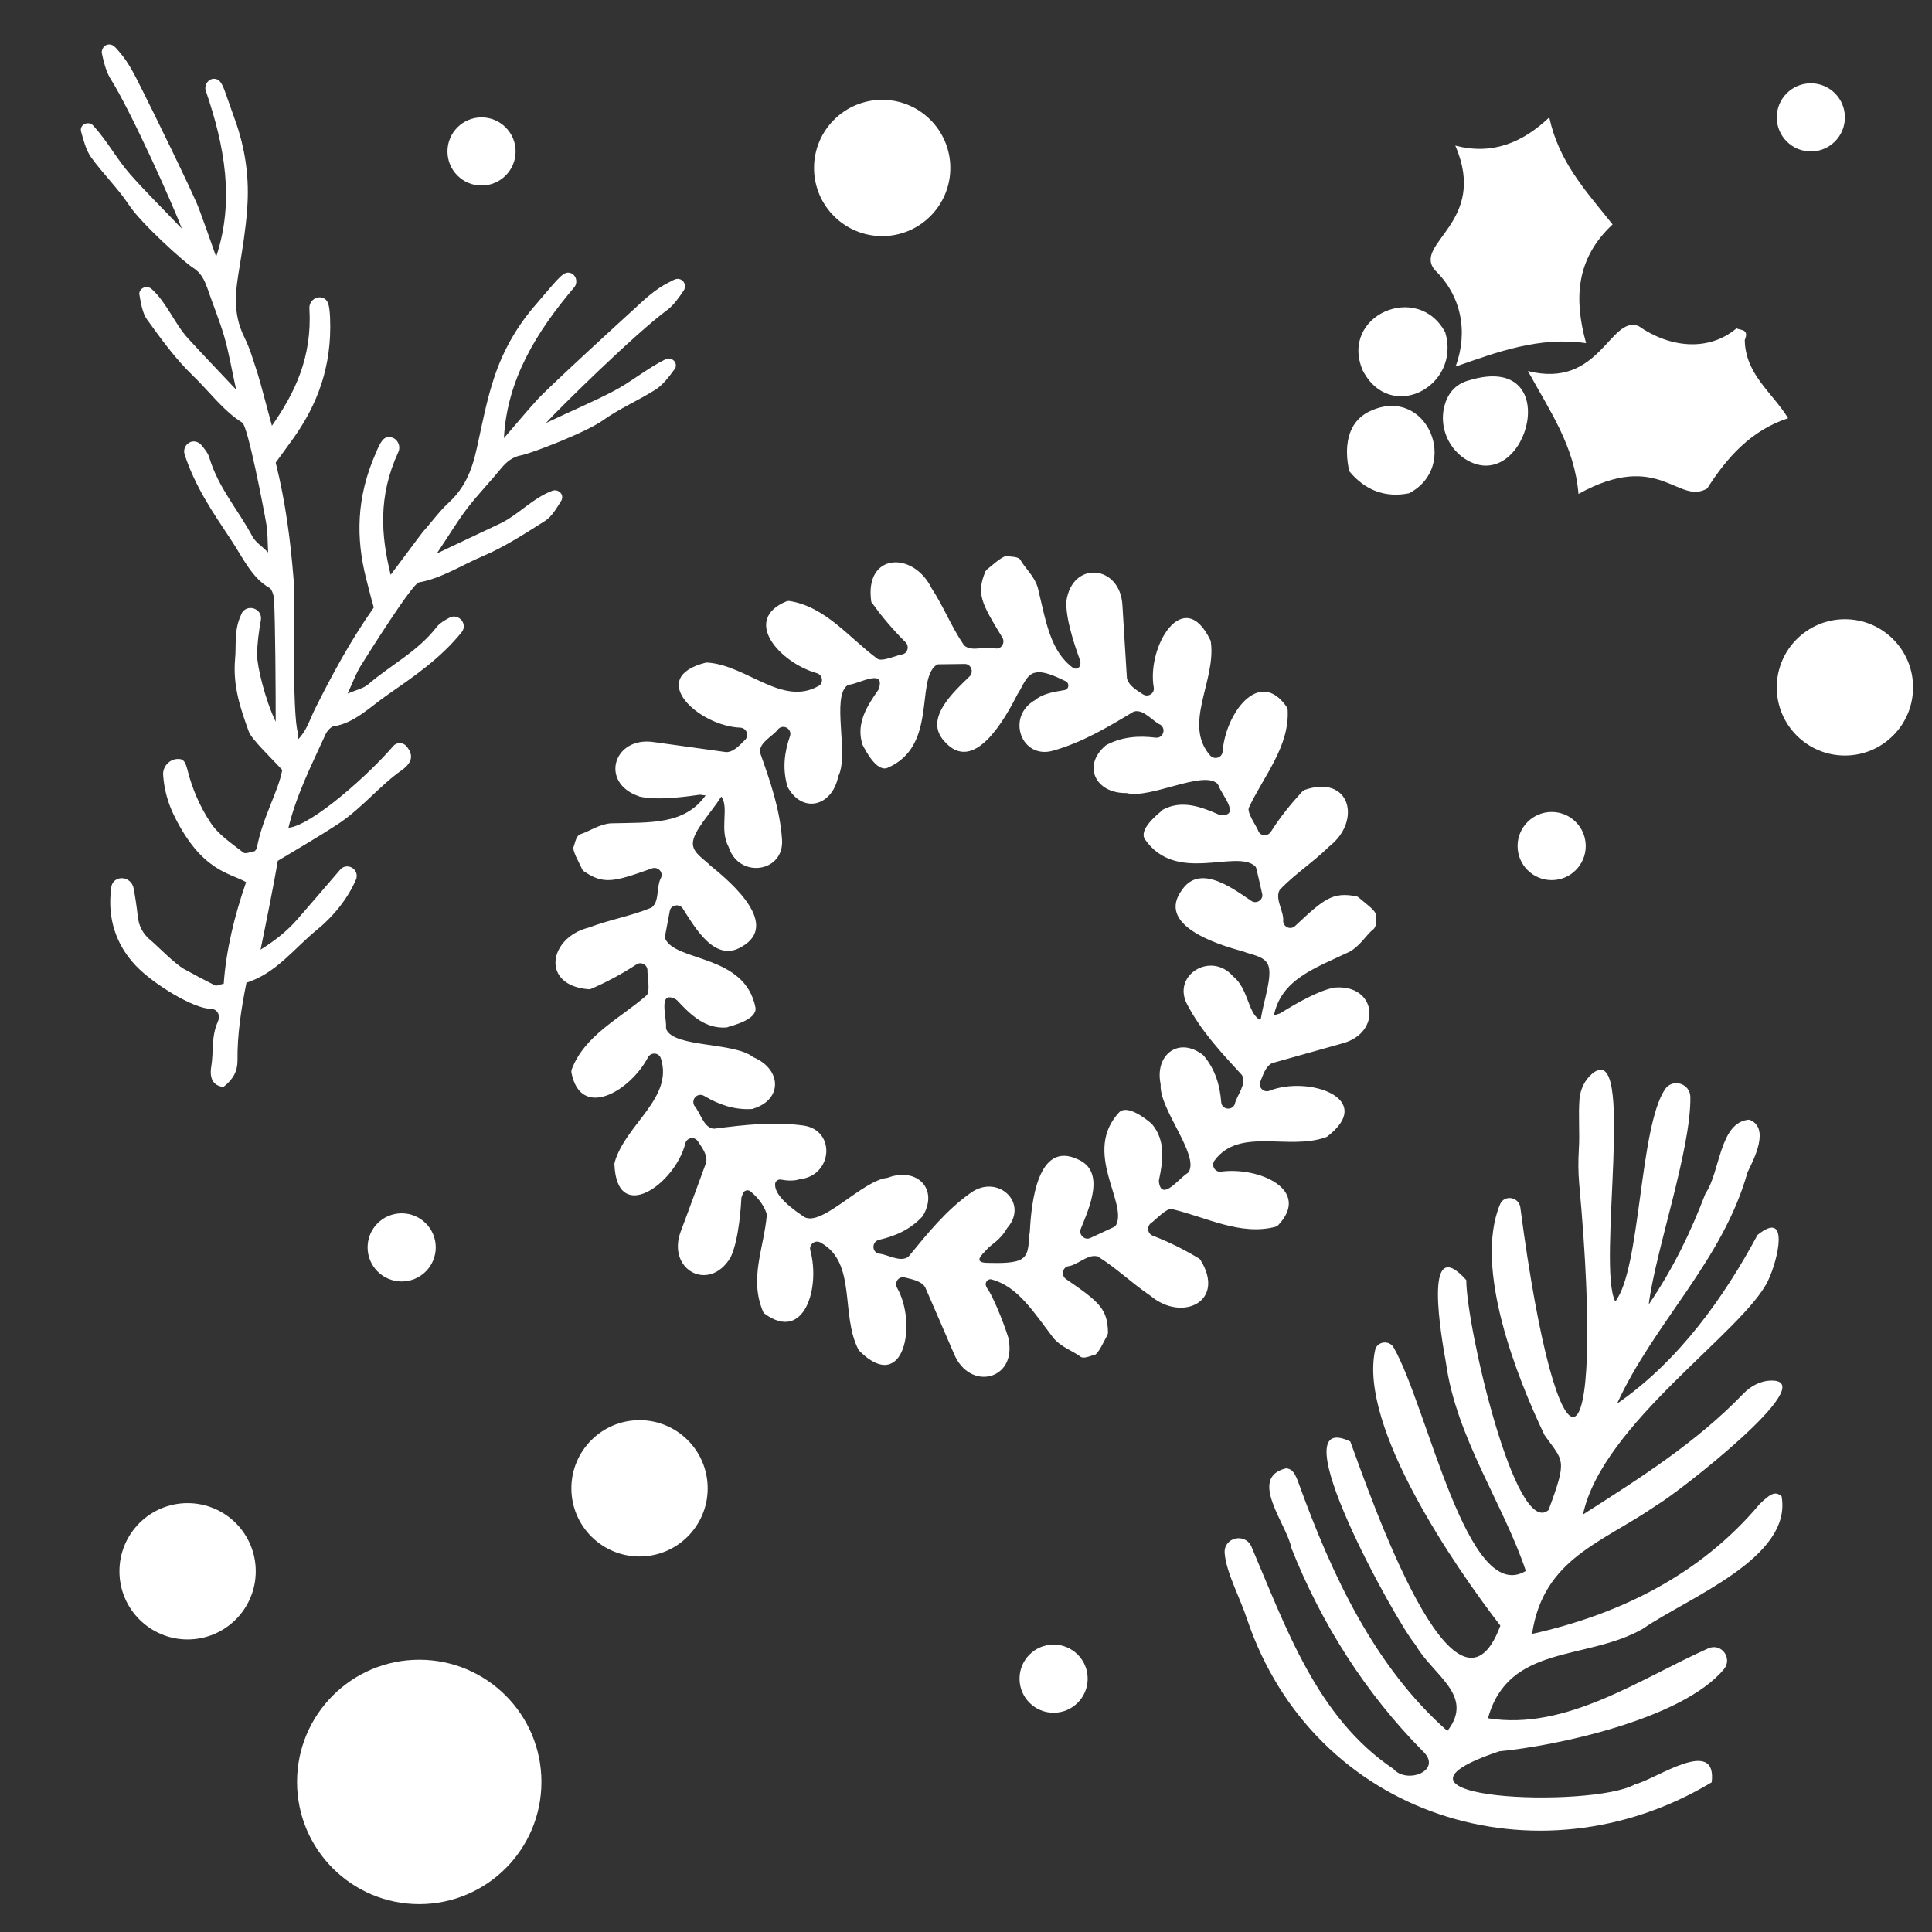 <svg xmlns="http://www.w3.org/2000/svg" xmlns:xlink="http://www.w3.org/1999/xlink" id="Layer_1" x="0px" y="0px" viewBox="0 0 561.3 561.3" style="enable-background:new 0 0 561.3 561.3;" xml:space="preserve"><rect x="0" y="0" width="561.3" height="561.3" fill="#333333" stroke="none"/><style type="text/css">	.st0{fill:#FFFFFF;}</style><path class="st0" d="M399.7,265.8c0.2-1.2-3.7-3.9-4.9-5c-0.2-0.2-0.4-0.3-0.7-0.4c-6.9-1.3-9.3,0.6-17.8,8.6 c-1.2,1.2-3.3,0.5-3.5-1.3c0.3-2.9-2.4-6.3-1.1-9c0.1-0.1,0.2-0.3,0.3-0.4c4.5-4.6,9.4-7.7,14.2-12.4c9.5-7.4,6.1-21-7.2-16.4 c-0.2,0.1-0.4,0.2-0.6,0.4c-3.4,3.7-6.5,7.5-9.2,11.8c-0.9,1.3-2.9,1.3-3.6-0.2c-0.4-1.3-3.6-5.6-2.7-7c4.3-9.1,11.8-17.7,11.2-28.3 c0-0.3-0.1-0.5-0.2-0.7c-8-11.8-17.9,1.8-18.7,12.9c-0.2,1.8-2.4,2.4-3.6,1.1c-8-9.1,1.7-21.6,0.2-32.9c0-0.2-0.1-0.3-0.1-0.5 c-7.8-16.4-18.6,1.8-16.5,13.6c0.3,1.7-1.5,2.9-3,2.1c-1.7-1.1-4-2.4-4.7-4.4c0-0.1-0.1-0.2-0.1-0.4c-0.4-6.9-0.9-14-1.3-21.1 c-0.6-11.8-14.6-13.2-16.3-1.2c0,0.1,0,0.1,0,0.2c-0.2,5.9,3.5,15.5,4,17c0,0.1,0,0.2,0.1,0.3l0,0.5c0.1,1.2-1.2,2-2.2,1.3 c-6.6-4.9-7.8-13.4-10.2-23.3c-1-3.3-3.4-5.3-4.9-7.8c-0.5-1.3-2.8-1.1-3.9-1.3c-1.1-0.5-4.6,2.8-5.9,3.8c-0.2,0.2-0.4,0.4-0.5,0.6 c-2.7,6.5-1.2,9.2,4.9,19.2c0.9,1.5-0.2,3.4-1.9,3.2c-2.8-0.9-6.7,1.1-9.1-0.8c-0.1-0.1-0.2-0.2-0.3-0.4c-3.6-5.3-5.6-10.7-9.3-16.4 c-5.3-10.7-19.4-10.2-17.5,3.8c0,0.2,0.1,0.5,0.3,0.6c2.9,4.1,6.1,7.8,9.7,11.4c1.1,1.1,0.7,3.1-0.9,3.5c-1.3,0.1-6.2,2.4-7.4,1.2 c-8.1-6-15-15.1-25.5-16.7c-0.3,0-0.5,0-0.8,0.1c-13.1,5.4-1.9,17.9,8.9,20.9c1.7,0.6,1.9,2.9,0.4,3.7c-10.5,6-20.8-6-32.2-6.8 c-0.2,0-0.3,0-0.5,0c-17.6,4.4-2,18.5,10,18.9c1.7,0.1,2.6,2.1,1.5,3.4c-1.4,1.4-3.2,3.5-5.3,3.7c-0.1,0-0.2,0-0.4,0 c-6.9-1-13.9-1.9-20.9-2.9c-11.7-1.8-15.9,11.7-4.5,15.7c0.1,0,0.1,0,0.2,0.1c5.7,1.4,15.9-0.3,17.5-0.5c0.1,0,0.2,0,0.3,0l1.5,0.2 c-6.2,8.6-15.9,7.8-27.6,8.1c-3.4,0.3-5.9,2.2-8.6,3.1c-1.4,0.3-1.7,2.5-2.1,3.6c-0.7,1,1.8,5.1,2.4,6.6c0.1,0.2,0.3,0.5,0.5,0.6 c5.8,4,8.8,3.1,19.8-0.8c1.6-0.6,3.3,0.9,2.7,2.6c-1.5,2.6-0.4,6.8-2.7,8.7c-0.1,0.1-0.3,0.2-0.4,0.2c-5.9,2.4-11.6,3.3-18,5.7 c-11.6,2.9-14,16.8,0,17.9c0.2,0,0.5,0,0.7-0.1c4.6-2,8.9-4.3,13.2-7.1c1.3-0.9,3.1,0,3.2,1.6c-0.1,1.3,1,6.6-0.4,7.5 c-7.6,6.6-17.9,11.5-21.6,21.4c-0.1,0.2-0.1,0.5-0.1,0.8c2.6,14,17.1,5.6,22.3-4.4c0.9-1.5,3.2-1.3,3.7,0.4 c3.7,11.5-10.2,19.1-13.4,30.1c0,0.2-0.1,0.3-0.1,0.5c0.6,18.1,17.7,5.8,20.6-5.9c0.4-1.7,2.6-2.1,3.6-0.7c1.1,1.7,2.8,3.8,2.5,6 c0,0.1,0,0.2-0.1,0.4c-2.4,6.5-4.8,13.2-7.3,19.8c-4.2,11.1,8.1,18,14.4,7.7c0-0.1,0.1-0.1,0.1-0.2c2.5-5.3,3-15.6,3.1-17.2 c0-0.1,0-0.2,0.1-0.3l0.3-0.9c0.3-0.9,1.4-1.3,2.2-0.7c2.7,2.2,4.3,4.8,4.8,6.8c-0.9,10-5.2,18.5-1.1,28.2c0.1,0.2,0.3,0.5,0.5,0.6 c11.5,8.4,16.2-7.7,13.2-18.5c-0.4-1.7,1.5-3.1,3-2.2c10.6,5.8,5.7,20.9,11,31.1c0.1,0.1,0.2,0.3,0.3,0.4 c12.9,12.8,16.9-7.9,10.9-18.4c-0.8-1.5,0.4-3.3,2.1-3c1.9,0.5,4.6,0.9,5.9,2.6c0.1,0.1,0.1,0.2,0.2,0.3c2.8,6.4,5.6,12.9,8.4,19.4 c4.6,10.9,18.3,7.5,15.8-4.4c0-0.1,0-0.1,0-0.2c-1.7-5.5-4.9-12.9-6.2-14.5c-0.1-0.2-0.2-0.4-0.3-0.6l0,0c-0.5-1.1,0.5-2.3,1.6-2 c7.6,2.1,12,9.2,18,17.1c2.3,2.6,5.2,3.5,7.6,5.2c1,1,3-0.1,4.1-0.3c1.2,0,3.1-4.4,3.9-5.8c0.1-0.2,0.2-0.5,0.2-0.7 c-0.1-7-2.6-9-12.2-15.6c-1.4-1-1.1-3.2,0.5-3.7c2.9-0.3,5.7-3.6,8.6-2.9c0.2,0,0.3,0.1,0.4,0.2c5.4,3.4,9.5,7.5,15.1,11.3 c9.2,7.7,21.9,1.6,14.5-10.4c-0.1-0.2-0.3-0.4-0.5-0.5c-4.3-2.6-8.7-4.8-13.4-6.6c-1.5-0.6-1.8-2.5-0.6-3.6c1.2-0.7,4.7-4.7,6.3-4.1 c9.8,2.3,19.8,7.8,30,5.1c0.3-0.1,0.5-0.2,0.7-0.4c9.8-10.3-5.5-17.1-16.6-15.6c-1.8,0.2-2.9-1.9-1.8-3.3c7.2-9.7,21.4-2.8,32.3-6.7 c0.2-0.1,0.3-0.1,0.4-0.2c14.4-11.1-5.6-17.8-16.8-13.3c-1.6,0.6-3.2-0.9-2.7-2.5c0.8-1.9,1.5-4.5,3.4-5.5c0.1-0.1,0.2-0.1,0.3-0.1 c6.7-1.9,13.5-3.8,20.3-5.7c11.4-3.1,9.9-17.1-2.2-16.2c-0.1,0-0.1,0-0.2,0c-5.8,1.1-14.4,6.7-15.8,7.5c-0.1,0.1-0.2,0.1-0.3,0.1 l-1.5,0.5c2.2-10.4,11.4-13.5,22-18.5c3-1.7,4.5-4.4,6.6-6.3C400.3,269.2,399.6,266.9,399.7,265.8z M365.9,296.2 c-3.4-2-3.2-9-7.7-12.6c-6.4-7.3-17.8-0.3-13.3,8.2c4.1,7.8,9.9,14,15.8,20.4c0.1,0.1,0.2,0.2,0.2,0.3c1.3,2.6-1.6,5.7-2.2,8.4 c-0.9,1.9-3.8,1.4-3.9-0.7c-0.4-4.9-1.7-9.4-5-13.4c-0.1-0.1-0.2-0.2-0.3-0.3c-7.1-5.5-14.1,0-12.3,8.5c0,0.1,0,0.2,0,0.3 c-0.3,7,11.1,20.1,8.2,25.1c-0.1,0.2-0.3,0.4-0.5,0.5c-2.5,1.6-7.4,8.2-8.2,2.5c0-0.2,0-0.3,0-0.5c1.2-5.6,2-11.5-2-16.3 c-0.1-0.1-0.1-0.1-0.2-0.2c-1.3-1.1-6.8-5.6-9.3-3.3c-10.9,11.6,2.6,26.4-1,32.9c-0.1,0.2-0.4,0.4-0.6,0.5c-1.5,0.7-6.9,3.2-6.9,3.2 c-1.6,0.7-3.4-1-2.7-2.7c2.5-6.2,7.3-16.7-0.9-20.2c-11.7-5.5-13.5,12.9-13.9,21c-0.5,2.5,0.1,6.4-2.3,7.9c-1.8,1.3-6,1.3-9.9,1.2 c-4.8,0-1.2-2.8-0.5-3.7c1.5-1.8,3.9-2.6,6.1-6.4c6.4-7.3-2.7-15.8-10.5-10.3c-7.2,5.1-12.5,11.7-18,18.4c-0.1,0.1-0.2,0.2-0.3,0.3 c-2.4,1.6-5.9-0.8-8.6-1c-2-0.6-1.9-3.5,0.2-4c4.8-1.1,9.1-3,12.6-6.8c0.1-0.1,0.2-0.2,0.2-0.3c4.5-7.8-1.9-14-10.1-11 c-0.1,0-0.2,0.1-0.3,0.1c-7.2,0.7-18.9,14.2-24.1,11.4c-6.6-4.4-8.7-7.4-8.5-9.7c0.1-0.8,0.9-1.3,1.6-1.2c1.8,0.3,3.7,0.5,5.5-0.1 c9.7-1,10.6-14.3,1.1-15.6c-8.7-1.2-17.1-0.2-25.8,0.9c-0.1,0-0.3,0-0.4,0c-2.8-0.4-3.7-4.6-5.5-6.7c-1-1.9,1-3.9,2.9-2.8 c4.2,2.5,8.7,4.1,13.8,3.8c0.1,0,0.3,0,0.4-0.1c8.6-2.6,8.3-11.4,0.2-14.9c-0.1,0-0.2-0.1-0.2-0.1c-5.6-4.4-22.8-2.7-25.2-8 c-0.1-0.2-0.1-0.5-0.1-0.7c0.2-3-2.4-10.8,2.8-8.1c0.1,0.1,0.3,0.2,0.4,0.3c3.9,4.2,8.2,8.4,14.4,7.9c0.1,0,0.2,0,0.3-0.1 c1.6-0.5,8.5-2.2,8.1-5.6c-3-15.6-23-13.3-26.2-20c-0.1-0.3-0.1-0.5-0.1-0.8c0.3-1.6,1.4-7.4,1.4-7.4c0.3-1.7,2.8-2.2,3.8-0.6 c3.6,5.6,9.3,15.7,17,11.1c11.3-6.3-2.6-18.5-9-23.6c-1.8-1.9-5.2-3.7-5.1-6.5c0-3.5,5.4-9,8.2-13.5l0.1,0c0.1-0.6,0,0,0,0 c2.3,3.2-0.7,9.5,2.1,14.6c3,9.3,16.2,7.4,15.5-2.2c-0.6-8.8-3.4-16.8-6.3-25c0-0.1-0.1-0.3-0.1-0.4c-0.2-2.9,3.8-4.6,5.4-6.8 c1.6-1.4,4,0.2,3.3,2.2c-1.6,4.6-2.2,9.3-0.8,14.3c0,0.1,0.1,0.2,0.1,0.4c4.3,7.9,12.9,5.7,14.7-2.9c0-0.1,0-0.2,0.1-0.3 c3.1-6.3-2.1-22.8,2.6-26.3c0.2-0.1,0.4-0.2,0.7-0.2c2.9-0.4,10.1-4.6,8.5,1c0,0.2-0.1,0.3-0.2,0.5c-3.3,4.7-6.5,9.7-4.7,15.7 c0,0.1,0.1,0.2,0.1,0.3c0.8,1.5,4,7.9,7.2,6.7c14.6-6.2,8.2-25.2,14.1-29.8c0.2-0.2,0.5-0.3,0.8-0.3c1.7,0,7.6-0.1,7.6-0.1 c1.8,0,2.7,2.3,1.4,3.6c-4.8,4.7-13.4,12.4-7.3,18.9c8.5,9.7,17.5-6.4,21.2-13.7c1.5-2.1,2.5-5.9,5.3-6.3c2.1-0.5,5.4,0.9,8.7,2.5 c1.2,0.6,1,2.4-0.4,2.6c-2.8,0.5-6.1,0.9-8.5,2.9c-8.5,4.8-4,17.3,5.2,14.7c8.5-2.4,15.7-6.7,23.2-11.2c0.1-0.1,0.2-0.1,0.4-0.2 c2.8-0.7,5.3,2.8,7.7,3.9c1.7,1.3,0.6,4-1.5,3.7c-4.8-0.6-9.6-0.3-14.2,2.1c-0.1,0.1-0.2,0.1-0.3,0.2c-6.8,5.8-3,13.8,5.8,13.8 c0.1,0,0.2,0,0.3,0c6.8,1.8,22-6.6,26.3-2.8c0.2,0.2,0.3,0.4,0.4,0.6c1,2.8,6.5,8.9,0.7,8.6c-0.2,0-0.3-0.1-0.5-0.1 c-5.2-2.3-10.8-4.4-16.3-1.5c-0.1,0-0.2,0.1-0.2,0.2c-1.3,1.1-6.9,5.5-5.1,8.4c9,13.1,26.3,2.9,32,7.8c0.2,0.2,0.3,0.4,0.4,0.7 c0.4,1.6,1.7,7.4,1.7,7.4c0.4,1.7-1.7,3.1-3.2,2c-5.5-3.7-14.8-10.7-20-3.3c-7.8,10.3,9.8,15.9,17.6,18c2.4,1,6.2,1.3,7.3,3.9 c1.4,3.2-1.3,10.5-2.1,15.7L365.9,296.2C366.1,296.7,365.9,296.2,365.9,296.2z"></path><path class="st0" d="M193.8,90.1c1.9-1.4,3.5-3.7,4.9-5.8c0.2-0.3,0.3-0.8,0.3-1.2c0-1.4-1.4-2.4-2.7-2l0,0c-0.7,0.2-1.4,0.7-2.1,1 c-3.8,1.9-7,4.9-10.1,7.8c-4.1,3.7-24.8,22.7-27.9,26.1c-3.1,3.4-6,6.9-9.8,11.3c0.9-17,9.4-30.8,20.4-43.8c1.2-1.4,0.6-3.7-1.1-4.2 c-1.3-0.4-2.3,0.4-4,2.2c-2,2.2-3.8,4.4-5.7,6.6c-6.2,7-10.4,14.8-12.9,23.1c-1.7,5.4-2.8,10.9-4,16.4c-1.4,6.6-2.8,13-8.8,18.5 c-2.7,2.5-5,5.7-7.5,8.5c-0.9,1.1-7,9.4-9.3,12.4c-2.8-11.4-3.7-22.8,2.2-35.6c0.9-1.9-0.3-4.2-2.4-4.4c-1.8-0.2-2.7,1.2-4.1,4.6 c-5.8,13.1-5.7,24.9-2.9,36.2c0.8,3,1.5,6,2.3,8.7c-6.9,9.8-12.2,19.7-17.2,29.7c-1.4,2.9-2.4,6.3-4.9,8.7c0.1-1.2,0.2-1.9,0.1-1.9 c-1.8-4.7-1-40.9-1.3-44.7c-0.9-11.2-2.3-22.3-5.2-33.9c1.7-2.3,3.5-4.8,5.3-7.3c6.7-9.5,11.1-20.5,10.5-34.8 c-0.2-3.7-0.5-5.2-2.2-5.8c-2-0.6-4,1.1-3.8,3.2c0.8,14.1-4.2,24.4-10.9,34c-1-3.6-3.6-13.6-4.1-15c-1.2-3.6-2.2-7.3-3.9-10.7 c-3.6-7.3-2.5-13.8-1.4-20.5c0.9-5.5,1.8-11,2.2-16.7c0.7-8.7-0.4-17.4-3.6-26.2c-1-2.7-1.9-5.5-2.9-8.2c-0.9-2.4-1.6-3.4-2.9-3.5 c-1.8-0.2-3.2,1.8-2.6,3.5c5.5,16.1,8.4,32,3,48.2c-1.9-5.4-3.4-9.7-5-14c-1.6-4.3-14-29.6-16.5-34.5c-1.9-3.8-3.8-7.8-6.6-11 c-0.5-0.6-1-1.2-1.6-1.7l0,0c-1.1-0.9-2.8-0.5-3.3,0.8c-0.2,0.4-0.3,0.9-0.2,1.3c0.5,2.4,1.2,5.2,2.4,7.2c6,9.4,18.7,37.8,20.8,43.7 c-5.9-6.2-10.6-10.8-15-15.8C34,46.3,31.2,41,27.1,36.5c-1.1-1.3-3.4-0.7-3.6,1c0,0.2,0,0.3,0,0.5c0.7,2.6,1.5,5.6,2.9,7.6 c3.5,4.9,7.8,9,11.1,14c3.4,5.2,16.1,16.7,18.6,18.2c2.2,1.4,3.2,3.3,4.1,5.8c1.6,4.7,3.5,9.3,4.9,14c1.4,4.8,2.2,9.7,3.5,15.6 c-5-5.3-9.5-10-13.9-14.8c-3.9-4.2-6.2-10.4-10.6-14.4c-1.2-1.1-3.2-0.6-3.6,1c0,0.2-0.1,0.4,0,0.6c0.4,2.4,0.9,5.4,2.2,7.2 c4.1,5.7,8.4,11.6,13.2,16.2c4.8,4.6,9,10.4,14.5,13.8c1.6,1,6.2,24.9,6.9,29c0.5,2.5,0.4,5.1,0.6,8.7c-2-2-3.7-3-4.6-4.7 c-4.1-7.7-9.9-14.1-12.5-22.9c-0.4-1.3-1.4-2.5-2.3-3.6c-0.8-0.9-2-1.3-3.1-0.9c-1.4,0.5-2.2,2.1-1.8,3.5c3,9.4,8.4,17.2,13.5,24.9 c3.3,4.9,6,11.1,11.2,14c0.6,0.3,1.2,2,1.3,3c0.4,7.3,0.5,26.8,0.5,35.9c-3.1-6.5-5.4-16.1-5.4-19.4c0-3.3,0.5-6.8,1.1-10.2 c0.5-3.4-4.2-4.9-5.7-1.7c0,0,0,0.1,0,0.1c-2.2,4.6-1.4,8.7-1.8,12.9c-0.7,8,1.6,14.5,4,21.2c0.8,2.2,6.9,8,9.7,11.1 c-1.1,6.2-5.8,13.9-7.4,22.8c-0.2,0.3-0.4,0.6-0.6,0.8c-1,0.1-2.6,0.9-3.3,0.4c-3.4-2.7-7.3-5.2-9.6-8.8c-2.9-4.4-5.2-9.5-6.6-15.1 c-0.6-2.3-1.1-3.3-2.6-3.3c-2.6-0.1-4.7,2.2-4.5,4.7c0.3,4.2,1.4,8.1,3.1,11.6c8.1,16.6,16.5,16.8,21,19.5 c-3.4,9.8-5.8,19.7-6.5,29.5c-1.1,0.2-2,0.7-2.5,0.5c-3-1.5-6-3.1-8.9-4.7c-2.8-1.5-8.4-7.3-9.7-8.3c-2.2-1.8-3.6-4-3.9-7.3 c-0.3-2.7-0.7-5.4-1.2-8c-0.5-2.5-3.4-3.7-5.4-2.2c-1,0.8-1.2,1.9-1.3,4.2c-0.6,8.6,2.5,15.4,7.3,20.5c5.1,5.4,16.9,12.6,21.9,12.6 c1.6,0,2.9,1.6,2,3.7c-2,4.5-1.2,8.6-1.9,12.9c-0.6,3.5,0.4,5.7,3.5,6.1c2.8-2.2,4.1-4.5,4.1-7.7c-0.1-7.4,1.1-15.2,2.6-22.6 c8.6-2.7,14-10.1,20.4-15.3c4.7-3.8,8.9-8.9,11.4-14.6c0.5-1.1,0.2-2.4-0.7-3.2v0c-1.2-1-2.9-0.9-3.9,0.3c-4.3,5-8.4,9.8-12.6,14.6 c-3,3.4-6.5,6.1-10.5,8.6c0-0.2,0.1-0.3,0.1-0.5c0.9-4.3,3.8-18.6,4.9-25.3c6.1-3.7,12.1-7.1,18.1-11.1c6.6-4.5,11.6-10.8,18-15.3 c3.2-2.3,3.3-4.6,1.2-7c0,0,0,0,0,0c-1-1.1-2.8-1.1-3.8,0.1c-6.7,7.9-23.5,23-30.4,23.7c2.3-9.6,6.8-18.4,10.8-27.2 c0.4-0.9,1.6-2.2,2.3-2.3c5.9-0.8,10.6-5.6,15.5-9c7.6-5.3,15.5-10.6,21.7-18.3c1-1.2,0.8-2.9-0.4-3.9c-0.9-0.8-2.2-0.9-3.2-0.3 c-1.3,0.7-2.7,1.5-3.5,2.5c-5.6,7.3-13.4,11.1-20,16.8c-1.4,1.2-3.4,1.6-6,2.7c1.5-3.3,2.4-5.7,3.7-7.9c2.2-3.5,15.1-24.1,17-24.4 c6.4-1.1,12.4-5,18.5-7.6c6.2-2.6,12.2-6.5,18.2-10.3c1.9-1.2,3.4-3.8,4.7-5.9c0.1-0.2,0.2-0.4,0.2-0.6c0.3-1.6-1.4-2.8-2.9-2.2 c-5.6,2.1-10,7.1-15.1,9.5c-5.9,2.8-11.8,5.6-18.4,8.7c3.4-5,5.9-9.3,8.9-13.2c3-3.9,6.5-7.5,9.6-11.3c1.7-2.1,3.4-3.5,5.9-4 c2.9-0.5,18.8-6.6,23.9-10.2c4.9-3.5,10.4-5.8,15.4-9c2.1-1.4,3.9-3.8,5.5-6c0.1-0.1,0.2-0.3,0.2-0.5c0.4-1.7-1.5-3-3-2.2 c-5.4,2.7-10,6.6-15,9.2c-5.9,3.1-11.9,5.6-19.7,9.3C162.6,118.5,184.8,96.7,193.8,90.1z"></path><path class="st0" d="M362.3,470.4c19.4,57.5,84.5,77.8,135,47.4c1.6-13.6-16.3-0.8-22.3,0.6c-12.4,7.1-81.6,4.5-39.4-9.6 c16-1.5,53-9.2,65.2-23.8c2.7-3.2-0.7-7.8-4.5-6.1c-19.8,8.8-41.3,24-64,20.3c6-21.7,28.6-16.6,45-26c13.2-9.1,43.5-20.6,40.3-38.5 c-1.9-1.6-3.3-0.7-6.4,2.3c-17.1,20.4-40.5,32-66.1,37.7c3.3-22,20.3-26.4,36.2-37.4c6.1-3.5,48.2-36.3,33.4-36.2 c-3.2,0-6.1,1.6-8.3,3.9c-13.6,14.1-29.9,24.4-46.5,35c5.6-26.4,46.8-53.2,53.8-68c2.9-6.1,6.3-20.8-3.1-13.2 c-9.6,17.9-22.8,36.6-40.8,49c10.8-23.6,30.7-41.5,37.9-67.2c1.8-3.7,6.7-13,0.5-15.3c-8.7,0.6-8.4,15.3-12.7,21.4 c-4.4,11.5-9.2,21.5-16.5,32.3c1.9-15.4,12.3-44.9,12.1-60.3c-0.1-4-5.2-5.5-7.4-2.2c-7.5,11.4-7,52.1-14.4,61.6 c-5.5-9.9,6.2-77.1-6.8-66.1c-2.1,1.8-3.3,4.4-3.6,7.1c-0.4,4.7,0.1,10-0.2,14.8c-0.2,3.3-0.2,6.6,0.1,10c8,87.6-6.1,90.7-17.1,6.9 c-0.4-3.1-4.7-3.8-5.9-0.9c-7.7,18.5,4.9,50.2,12.9,67c5.5,7.8,6.8,6.7,1.2,21.8c-9.6,8.4-23.9-53.3-23.9-66.8 c-12.9-14.4-7.1,17.3-5.9,24.1c3,21.7,16.8,41.2,23.2,60.4c-17,10.3-28.5-47.6-38.4-64.9c-1.3-2.3-4.9-1.8-5.4,0.8 c-4.8,22.3,23.3,63,36.4,80c-12.9,34.7-37.6-37.2-43.6-53.5c-21.5-10.3,13.6,53,18.9,59c5,8.9,17.4,14.7,9.3,25.1 c-21.2-18.7-33.6-45.5-43.1-71.7c-1.1-3.1-1.9-4.5-3.8-4.6c-11.2,2.7,0.4,16.4,1.6,23.2c8.7,21.9,21.5,42.1,38.1,58.9 c6.1,5.7-4.6,9.8-8.5,5.2c-22.2-14.9-31.2-41.1-41.2-64.5c-1.8-4.2-8.1-2.8-7.8,1.8C356.2,456.8,360.4,464.5,362.3,470.4z"></path><g>	<path class="st0" d="M395.9,107.6c-6.8-16,16.1-25.9,24-11C424.5,112.3,403.9,123.1,395.9,107.6z"></path>	<path class="st0" d="M398.6,119.2c16-6.9,25.7,16.2,10.8,24.1c-6.8,1.4-12.8-0.8-17.4-6.4C390.5,130.2,391.1,122.3,398.6,119.2z"></path>	<path class="st0" d="M426.8,110.5c28-8.5,17.1,33-0.4,23.3c-5.5-3.1-8.3-9.6-6.8-15.7C420.5,114.6,422.6,111.6,426.8,110.5z"></path>	<path class="st0" d="M436,93c-0.8-0.1-0.4-0.6-0.3-1.1c0.2,0.1,0.5,0.2,0.7,0.3C436.3,92.5,436.1,92.8,436,93z"></path>	<path class="st0" d="M436.8,90.2c-0.2,0.5-0.4,1.1-0.6,1.6C436.4,91.2,436.6,90.7,436.8,90.2z"></path>	<g>		<path class="st0" d="M468.5,65.2c-8-10-15.6-18.2-18.4-31.1c-7.8,7.4-16.6,11-27.3,8.2c9.7,22.3-12.3,28.3-6,36.1   c7.8,7.5,9.8,18,6.1,28.1c12-4.2,24.3-8.8,37.9-6.8C457.2,86.7,457.9,75.1,468.5,65.2z"></path>		<path class="st0" d="M496,141.9c5.8-9.1,12.8-16.9,23.5-20.4c-4.7-7.6-12.4-12.7-12.6-22.7c1.4-3.3-1.3-2.8-2.4-3.4   c-8.2,6.9-19.5,5.6-28.5-0.7c-8.3-3.1-11.2,18.4-32.1,13.1c6.6,12,13.5,21.8,14.7,35.7C482,130.5,487.6,146.9,496,141.9z    M460.7,116.4"></path>	</g></g><circle class="st0" cx="121.8" cy="517.7" r="35.5"></circle><circle class="st0" cx="54.5" cy="456.5" r="19.8"></circle><circle class="st0" cx="185.8" cy="432.4" r="19.8"></circle><circle class="st0" cx="256.3" cy="48.8" r="19.8"></circle><circle class="st0" cx="536" cy="199.7" r="19.8"></circle><circle class="st0" cx="450.8" cy="245.8" r="9.9"></circle><circle class="st0" cx="116.7" cy="362.4" r="9.9"></circle><circle class="st0" cx="139.9" cy="44" r="9.9"></circle><circle class="st0" cx="526.1" cy="34.1" r="9.9"></circle><circle class="st0" cx="306.1" cy="487.7" r="9.9"></circle></svg>